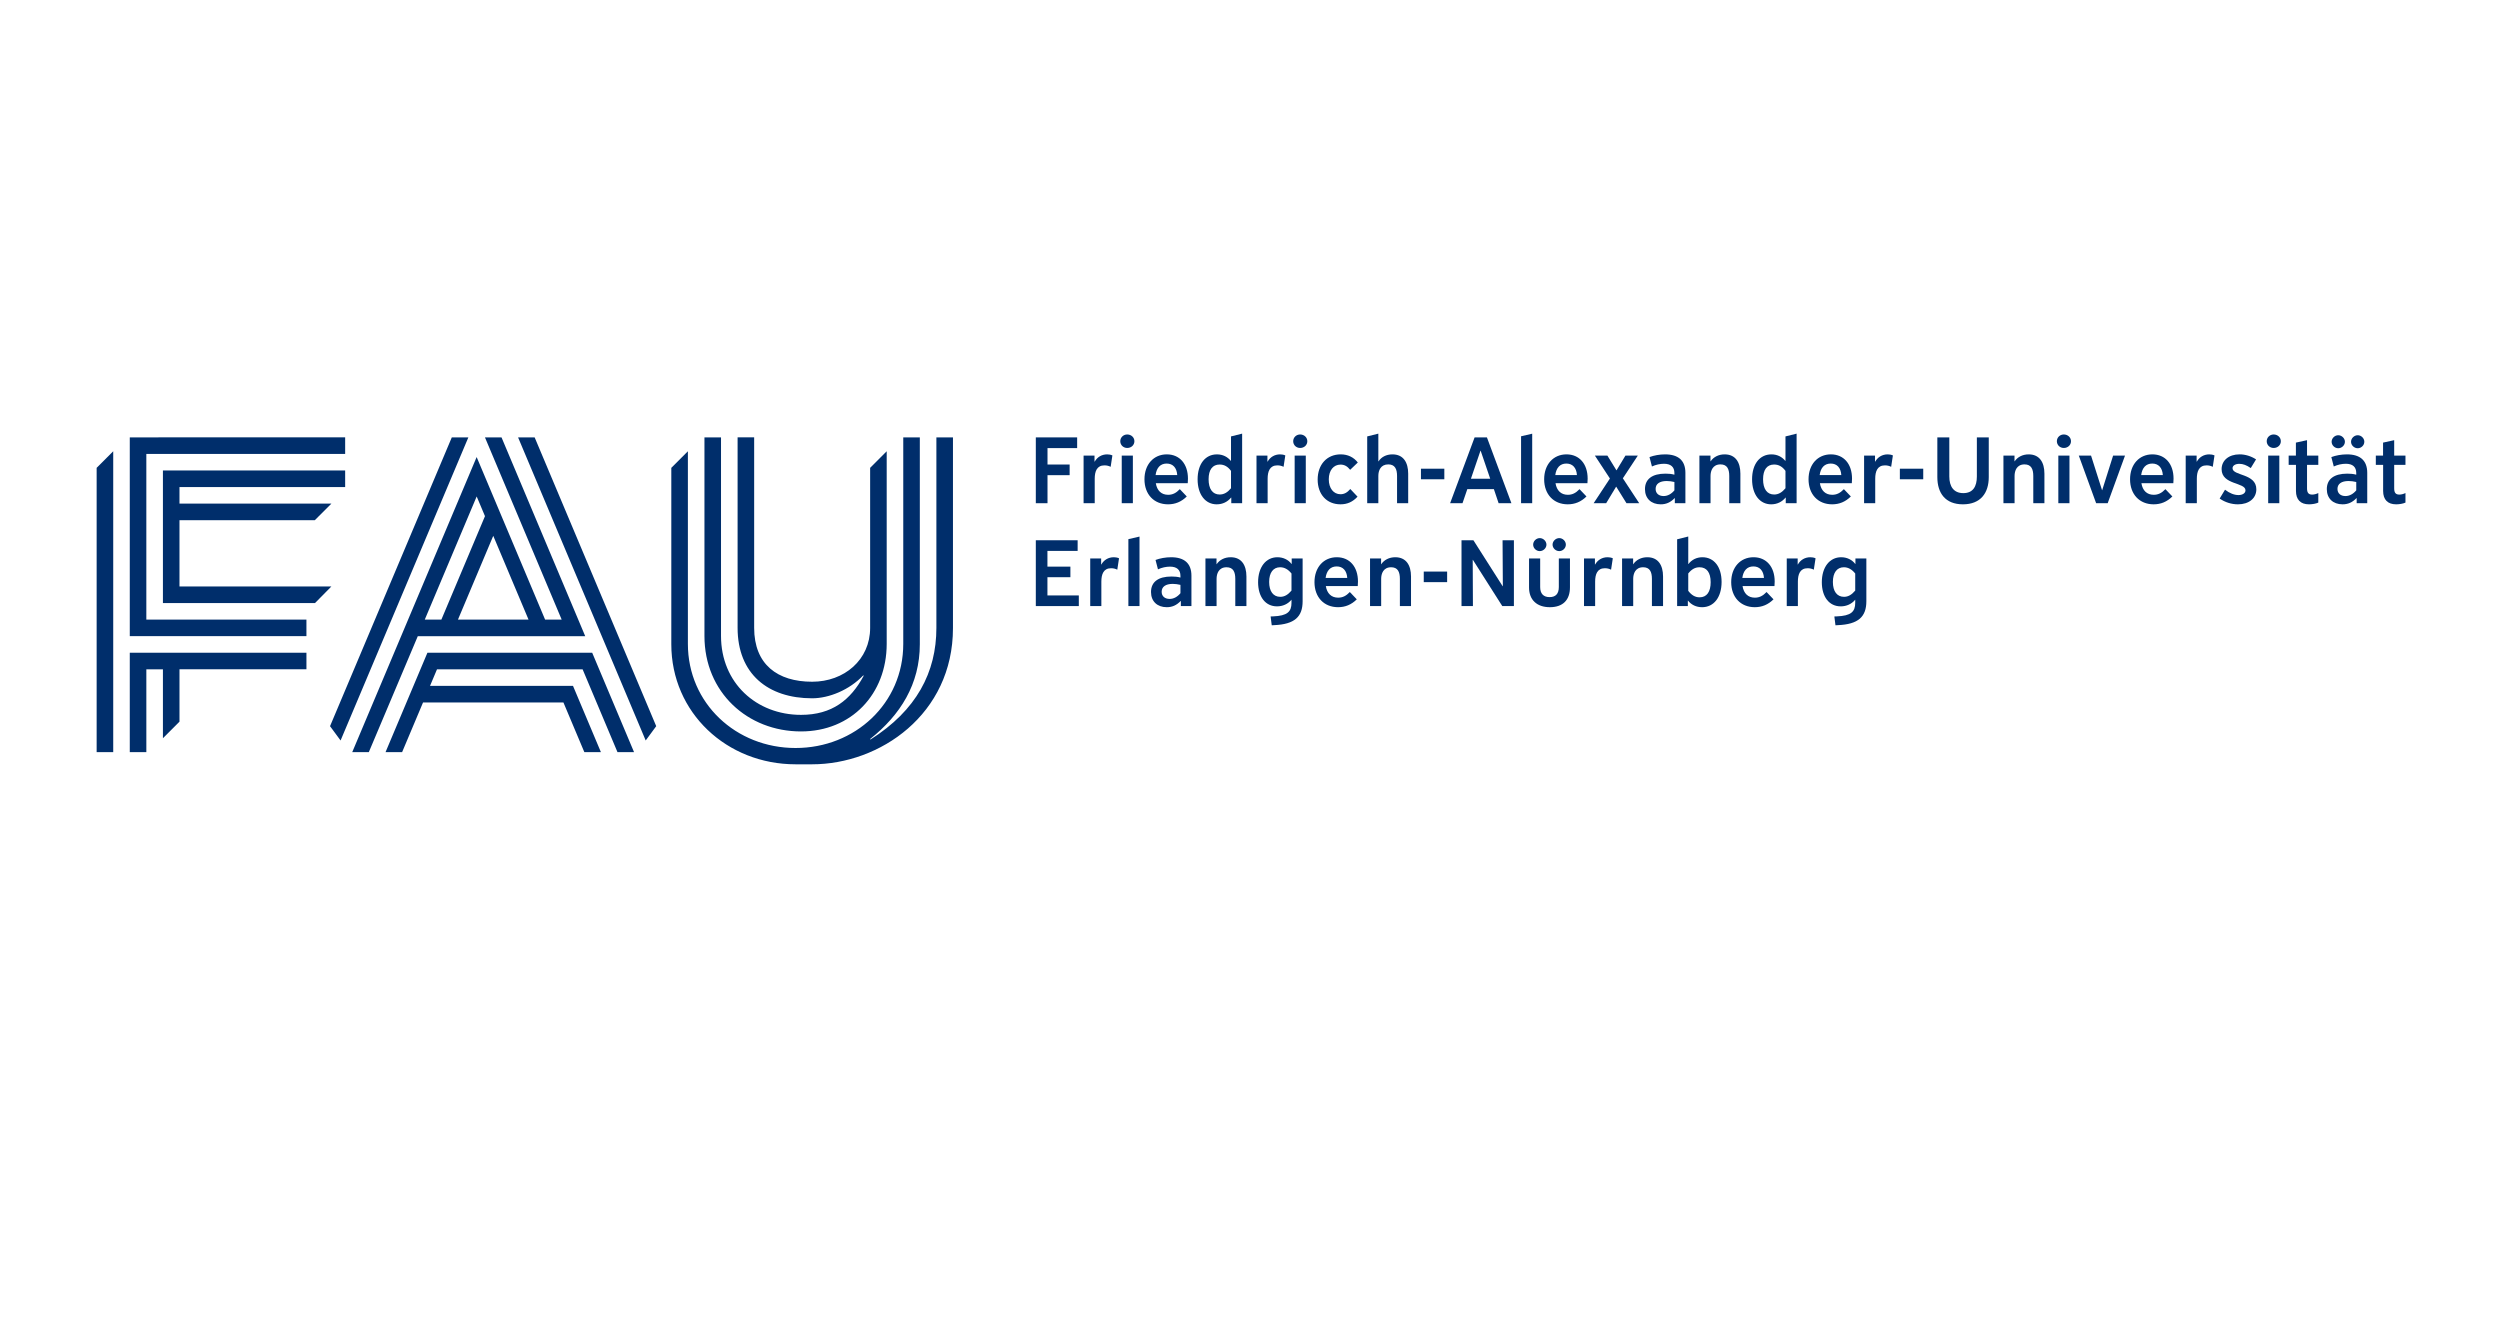 <?xml version="1.0" encoding="UTF-8"?>
<svg id="peam" xmlns="http://www.w3.org/2000/svg" viewBox="0 0 1190 636">
  <defs>
    <style>
      .cls-1 {
        fill: #002e6b;
      }
    </style>
  </defs>
  <path id="path1305" class="cls-1" d="m202.191,294.931h7.908l20.75-49.235-3.95-9.382-24.708,58.616Zm32.6-39.878l-16.801,39.878h33.593l-16.792-39.878Zm-35.92,47.761l-23.317,55.205h-7.891l59.221-140.467,32.583,77.379h7.891l-36.524-86.744h7.883l39.845,94.627h-79.69Zm47.728-94.627l60.752,144.284,5.01-6.815-57.871-137.469h-7.891Zm-31.54,0l-57.962,137.469,5.018,6.815,60.827-144.284h-7.883Zm-11.609,102.518l-19.939,47.314h7.891l9.969-23.657h66.814l9.961,23.657h7.883l-13.282-31.54h-68.056l3.32-7.891h69.306l16.602,39.431h7.883l-19.922-47.314h-78.431Zm-141.676,47.314h7.883v-39.431h7.891v32.815l7.883-7.891v-24.924h60.43v-7.883H61.774v47.314Zm95.96-78.861h-72.304v-31.54h64.412l7.891-7.891h-72.304v-7.883h78.862v-7.891h-86.744v63.096h72.403l7.784-7.891Zm-88.077-63.088h94.635v-7.883H61.774v94.627h84.086v-7.883h-76.204v-78.861Zm-23.657,6.624l7.891-7.891v143.216h-7.891v-135.325Zm335.286,125.471c23.947,0,40.764-17.736,40.78-41.666v-91.696l-7.883,7.891v76.179c0,15.244-12.362,25.636-27.606,25.636-16.519,0-27.598-8.239-27.598-25.636v-90.686h-7.883v90.686c0,21.86,14.424,33.519,35.481,33.519,8.015,0,17.745-3.958,24.352-10.93l.182.232c-6.202,11.493-15.054,18.581-29.826,18.581-21.222,0-38.081-15.178-38.081-37.584v-94.503h-7.883v94.561c0,26.812,20.535,45.417,45.964,45.417m64.437-139.978v90.686c0,21.106-9.415,39.24-31.382,53.143l-.174-.232c14.433-11.452,23.673-26.157,23.673-45.152v-98.444h-7.883v98.312c0,28.31-22.953,49.549-51.263,49.549s-51.255-21.239-51.255-49.549v-91.696l-7.891,7.891v83.937c0,32.666,26.48,57.175,59.146,57.175h7.883c32.169,0,67.037-23.756,67.037-64.818v-90.802h-7.891Z"/>
  <path id="path558" class="cls-1" d="m512.722,208.198h-19.674v31.333h5.564v-13.348h10.533v-5.068h-10.533v-7.817h14.11v-5.101Z"/>
  <path id="path562" class="cls-1" d="m527.015,216.28c-2.583,0-4.736,1.292-5.929,3.445h-.099v-2.848h-5.2v22.655h5.299v-11.626c0-3.478.994-6.392,4.637-6.392,1.159,0,2.12.265,2.948.696l.828-5.432c-.795-.364-1.722-.497-2.484-.497h0Z"/>
  <path id="path567" class="cls-1" d="m536.564,206.807c-1.822,0-3.312,1.391-3.312,3.213,0,1.855,1.49,3.213,3.312,3.213,1.888,0,3.411-1.358,3.411-3.213,0-1.822-1.524-3.213-3.411-3.213Zm2.683,10.069h-5.299v22.655h5.299v-22.655Z"/>
  <path id="path571" class="cls-1" d="m564.902,236.318l-3.312-3.478c-1.789,1.888-3.478,2.683-5.564,2.683-3.213,0-5.299-1.987-5.862-5.531h15.203c.066-.596.099-1.424.099-2.153,0-6.989-3.941-11.559-10.069-11.559-6.293,0-10.632,4.836-10.632,11.857,0,7.154,4.504,11.924,11.228,11.924,3.411,0,6.326-1.192,8.91-3.743h0Zm-9.572-15.666c2.981,0,4.803,2.02,5.034,5.465h-10.301c.464-3.511,2.318-5.465,5.266-5.465Z"/>
  <path id="path576" class="cls-1" d="m579.168,240.061c2.815,0,5.167-1.192,6.823-3.213h.099v2.683h5.167v-33.121l-5.299,1.325v11.626h-.099c-1.524-1.855-3.743-3.08-6.591-3.08-5.531,0-9.208,4.571-9.208,11.857,0,7.353,3.743,11.924,9.108,11.924h0Zm1.391-18.945c2.153,0,3.875.961,5.399,3.014v8.28c-1.656,1.987-3.345,2.981-5.399,2.981-3.345,0-5.266-2.617-5.266-7.254,0-4.538,1.855-7.022,5.266-7.022Z"/>
  <path id="path580" class="cls-1" d="m609.323,216.28c-2.583,0-4.736,1.292-5.929,3.445h-.099v-2.848h-5.2v22.655h5.299v-11.626c0-3.478.994-6.392,4.637-6.392,1.159,0,2.12.265,2.948.696l.828-5.432c-.795-.364-1.722-.497-2.484-.497h0Z"/>
  <path id="path585" class="cls-1" d="m618.872,206.807c-1.822,0-3.312,1.391-3.312,3.213,0,1.855,1.49,3.213,3.312,3.213,1.888,0,3.411-1.358,3.411-3.213,0-1.822-1.524-3.213-3.411-3.213Zm2.683,10.069h-5.299v22.655h5.299v-22.655Z"/>
  <path id="path589" class="cls-1" d="m642.739,232.774c-1.457,1.689-2.882,2.484-4.67,2.484-3.279,0-5.564-2.848-5.564-7.088,0-4.273,2.285-7.022,5.598-7.022,1.789,0,3.213.762,4.571,2.484l3.643-3.478c-1.954-2.517-4.769-3.875-8.148-3.875-6.558,0-10.963,4.869-10.963,11.99s4.372,11.791,10.864,11.791c3.246,0,5.829-1.159,8.115-3.643l-3.445-3.643Z"/>
  <path id="path594" class="cls-1" d="m670.297,225.454c0-5.233-2.219-9.175-7.485-9.175-2.981,0-5.333,1.292-6.624,3.312h-.099v-13.182l-5.299,1.325v31.796h5.299v-12.983c0-2.583,1.093-5.498,4.736-5.498,3.146,0,4.173,2.186,4.173,5.531v12.95h5.299v-14.076Z"/>
  <path id="path598" class="cls-1" d="m687.5,223.103h-11.129v5.034h11.129v-5.034Z"/>
  <path id="path603" class="cls-1" d="m690.258,239.531h5.896l2.285-6.69h12.652l2.252,6.69h6.094l-11.659-31.333h-5.862l-11.659,31.333Zm14.441-24.973h.099l4.538,13.315h-9.175l4.538-13.315Z"/>
  <path id="path607" class="cls-1" d="m729.326,206.443l-5.299,1.225v31.863h5.299v-33.088Z"/>
  <path id="path612" class="cls-1" d="m755.158,236.318l-3.312-3.478c-1.789,1.888-3.478,2.683-5.564,2.683-3.213,0-5.299-1.987-5.862-5.531h15.203c.066-.596.099-1.424.099-2.153,0-6.989-3.941-11.559-10.069-11.559-6.293,0-10.632,4.836-10.632,11.857,0,7.154,4.504,11.924,11.228,11.924,3.411,0,6.326-1.192,8.91-3.743h0Zm-9.572-15.666c2.981,0,4.803,2.02,5.034,5.465h-10.301c.464-3.511,2.318-5.465,5.266-5.465Z"/>
  <path id="path616" class="cls-1" d="m772.478,227.673l7.121-10.798h-5.896l-4.206,6.955h-.099l-4.273-6.955h-5.962l7.154,10.897-7.75,11.758h5.962l4.736-7.85h.066l4.869,7.85h6.061l-7.784-11.857Z"/>
  <path id="path621" class="cls-1" d="m783.009,232.84c0,4.405,2.948,7.22,7.485,7.22,2.617,0,4.67-.927,6.624-2.948h.099v2.418h5.034v-14.474c0-5.796-3.312-8.777-9.671-8.777-2.583,0-5.333.497-7.419,1.292l1.159,4.471c1.855-.861,3.908-1.292,5.73-1.292,3.279,0,4.968,1.524,4.968,4.405v.795c-1.457-.397-2.782-.497-4.273-.497-6.293,0-9.738,2.583-9.738,7.386h0Zm5.068-.132c0-2.385,1.921-3.743,5.266-3.743,1.159,0,2.451.166,3.676.464v3.975c-1.457,1.755-3.246,2.716-5.134,2.716-2.318,0-3.809-1.292-3.809-3.411h0Z"/>
  <path id="path625" class="cls-1" d="m828.425,225.454c0-5.366-2.318-9.175-7.485-9.175-2.948,0-5.333,1.292-6.69,3.312h-.066v-2.716h-5.266v22.655h5.299v-12.983c0-2.451,1.027-5.498,4.736-5.498,3.18,0,4.173,2.219,4.173,5.531v12.95h5.299v-14.076Z"/>
  <path id="path630" class="cls-1" d="m843.097,240.061c2.815,0,5.167-1.192,6.823-3.213h.099v2.683h5.167v-33.121l-5.299,1.325v11.626h-.099c-1.524-1.855-3.743-3.08-6.591-3.08-5.531,0-9.208,4.571-9.208,11.857,0,7.353,3.743,11.924,9.108,11.924h0Zm1.391-18.945c2.153,0,3.875.961,5.399,3.014v8.28c-1.656,1.987-3.345,2.981-5.399,2.981-3.345,0-5.266-2.617-5.266-7.254,0-4.538,1.855-7.022,5.266-7.022Z"/>
  <path id="path634" class="cls-1" d="m881.002,236.318l-3.312-3.478c-1.789,1.888-3.478,2.683-5.564,2.683-3.213,0-5.299-1.987-5.862-5.531h15.203c.066-.596.099-1.424.099-2.153,0-6.989-3.941-11.559-10.069-11.559-6.293,0-10.632,4.836-10.632,11.857,0,7.154,4.504,11.924,11.228,11.924,3.411,0,6.326-1.192,8.91-3.743h0Zm-9.572-15.666c2.981,0,4.803,2.02,5.034,5.465h-10.301c.464-3.511,2.318-5.465,5.266-5.465Z"/>
  <path id="path639" class="cls-1" d="m898.536,216.28c-2.583,0-4.736,1.292-5.929,3.445h-.099v-2.848h-5.2v22.655h5.299v-11.626c0-3.478.994-6.392,4.637-6.392,1.159,0,2.12.265,2.948.696l.828-5.432c-.795-.364-1.722-.497-2.484-.497h0Z"/>
  <path id="path643" class="cls-1" d="m915.461,223.103h-11.129v5.034h11.129v-5.034Z"/>
  <path id="path648" class="cls-1" d="m946.65,208.198h-5.664v18.614c0,4.736-1.822,7.916-6.459,7.916-4.604,0-6.657-3.213-6.657-7.916v-18.614h-5.697v18.912c0,7.618,3.809,12.95,12.189,12.95s12.288-5.366,12.288-12.95v-18.912Z"/>
  <path id="path652" class="cls-1" d="m973.143,225.454c0-5.366-2.318-9.175-7.485-9.175-2.948,0-5.333,1.292-6.69,3.312h-.066v-2.716h-5.266v22.655h5.299v-12.983c0-2.451,1.027-5.498,4.736-5.498,3.18,0,4.173,2.219,4.173,5.531v12.95h5.299v-14.076Z"/>
  <path id="path657" class="cls-1" d="m982.381,206.807c-1.822,0-3.312,1.391-3.312,3.213,0,1.855,1.49,3.213,3.312,3.213,1.888,0,3.411-1.358,3.411-3.213,0-1.822-1.524-3.213-3.411-3.213Zm2.683,10.069h-5.299v22.655h5.299v-22.655Z"/>
  <path id="path661" class="cls-1" d="m1005.84,216.876l-5.2,16.461h-.066l-5.233-16.461h-5.829l8.247,22.655h5.498l8.247-22.655h-5.664Z"/>
  <path id="path666" class="cls-1" d="m1034.044,236.318l-3.312-3.478c-1.789,1.888-3.478,2.683-5.564,2.683-3.213,0-5.299-1.987-5.862-5.531h15.203c.066-.596.099-1.424.099-2.153,0-6.989-3.941-11.559-10.069-11.559-6.293,0-10.632,4.836-10.632,11.857,0,7.154,4.504,11.924,11.228,11.924,3.411,0,6.326-1.192,8.91-3.743h0Zm-9.572-15.666c2.981,0,4.803,2.02,5.034,5.465h-10.301c.464-3.511,2.319-5.465,5.266-5.465Z"/>
  <path id="path670" class="cls-1" d="m1051.622,216.28c-2.583,0-4.736,1.292-5.929,3.445h-.099v-2.848h-5.2v22.655h5.299v-11.626c0-3.478.994-6.392,4.637-6.392,1.159,0,2.12.265,2.948.696l.828-5.432c-.795-.364-1.722-.497-2.484-.497h0Z"/>
  <path id="path675" class="cls-1" d="m1056.56,237.312c2.617,1.822,5.697,2.749,8.711,2.749,5.233,0,8.744-2.882,8.744-7.154,0-7.618-11.328-6.326-11.328-10.036,0-1.225,1.292-2.087,3.246-2.087,1.755,0,3.478.662,5.432,2.02l2.517-4.14c-2.418-1.557-5.134-2.385-7.85-2.385-5.067,0-8.545,2.848-8.545,7.055,0,7.552,11.361,6.194,11.361,10.069,0,1.358-1.391,2.252-3.345,2.252-1.987,0-4.173-.828-6.392-2.55l-2.55,4.206Z"/>
  <path id="path679" class="cls-1" d="m1082.272,206.807c-1.822,0-3.312,1.391-3.312,3.213,0,1.855,1.49,3.213,3.312,3.213,1.888,0,3.411-1.358,3.411-3.213,0-1.822-1.524-3.213-3.411-3.213Zm2.683,10.069h-5.299v22.655h5.299v-22.655Z"/>
  <path id="path684" class="cls-1" d="m1100.597,235.424c-1.755,0-2.451-.894-2.451-2.981v-11.162h5.366v-4.405h-5.366v-7.353l-5.299,1.159v6.194h-3.445v4.405h3.478v12.42c0,4.14,2.186,6.359,6.194,6.359,1.557,0,3.279-.298,4.438-.828v-4.538c-.894.431-1.954.729-2.915.729h0Z"/>
  <path id="path688" class="cls-1" d="m1116.178,210.285c0-1.656-1.49-3.113-3.18-3.113s-3.146,1.457-3.146,3.113,1.457,3.08,3.146,3.08,3.18-1.424,3.18-3.08Zm9.241,0c0-1.656-1.457-3.113-3.146-3.113s-3.18,1.457-3.18,3.113,1.49,3.08,3.18,3.08,3.146-1.424,3.146-3.08Zm-17.852,22.556c0,4.405,2.948,7.22,7.485,7.22,2.617,0,4.67-.927,6.624-2.948h.099v2.418h5.034v-14.474c0-5.796-3.312-8.777-9.671-8.777-2.583,0-5.332.497-7.419,1.292l1.159,4.471c1.855-.861,3.908-1.292,5.73-1.292,3.279,0,4.968,1.524,4.968,4.405v.795c-1.457-.397-2.782-.497-4.273-.497-6.293,0-9.738,2.583-9.738,7.386Zm5.068-.132c0-2.385,1.921-3.743,5.266-3.743,1.159,0,2.451.166,3.676.464v3.975c-1.457,1.755-3.246,2.716-5.134,2.716-2.318,0-3.809-1.292-3.809-3.411Z"/>
  <path id="path693" class="cls-1" d="m1142.085,235.424c-1.755,0-2.451-.894-2.451-2.981v-11.162h5.366v-4.405h-5.366v-7.353l-5.299,1.159v6.194h-3.445v4.405h3.478v12.42c0,4.14,2.186,6.359,6.194,6.359,1.557,0,3.279-.298,4.438-.828v-4.538c-.894.431-1.954.729-2.915.729h0Z"/>
  <path id="path697" class="cls-1" d="m513.517,283.429h-14.938v-8.678h10.93v-5.034h-10.93v-7.485h14.375v-5.068h-19.906v31.333h20.469v-5.068Z"/>
  <path id="path702" class="cls-1" d="m530.175,265.245c-2.583,0-4.736,1.292-5.929,3.445h-.099v-2.848h-5.2v22.655h5.299v-11.626c0-3.478.994-6.392,4.637-6.392,1.159,0,2.12.265,2.948.696l.828-5.432c-.795-.364-1.722-.497-2.484-.497h0Z"/>
  <path id="path706" class="cls-1" d="m542.408,255.408l-5.299,1.225v31.863h5.299v-33.088Z"/>
  <path id="path711" class="cls-1" d="m547.881,281.806c0,4.405,2.948,7.22,7.485,7.22,2.617,0,4.67-.927,6.624-2.948h.099v2.418h5.034v-14.474c0-5.796-3.312-8.777-9.671-8.777-2.583,0-5.333.497-7.419,1.292l1.159,4.471c1.855-.861,3.908-1.292,5.73-1.292,3.279,0,4.968,1.524,4.968,4.405v.795c-1.457-.397-2.782-.497-4.273-.497-6.293,0-9.738,2.583-9.738,7.386h0Zm5.068-.133c0-2.385,1.921-3.743,5.266-3.743,1.159,0,2.451.166,3.676.464v3.975c-1.457,1.755-3.246,2.716-5.134,2.716-2.318,0-3.809-1.292-3.809-3.411h0Z"/>
  <path id="path715" class="cls-1" d="m593.298,274.42c0-5.366-2.318-9.175-7.485-9.175-2.948,0-5.333,1.292-6.69,3.312h-.066v-2.716h-5.266v22.655h5.299v-12.983c0-2.451,1.027-5.498,4.736-5.498,3.18,0,4.173,2.219,4.173,5.531v12.95h5.299v-14.076Z"/>
  <path id="path720" class="cls-1" d="m605.341,297.638l1.126-.066c9.837-.397,13.58-4.041,13.58-11.394v-20.336h-5.2v2.583h-.099c-1.524-2.02-3.975-3.18-6.69-3.18-5.498,0-9.208,4.736-9.208,11.89,0,6.989,3.511,11.493,9.009,11.493,2.716,0,5.233-1.126,6.856-3.147h.033v1.457c0,4.273-2.02,6.194-8.777,6.459l-1.159.033.53,4.207Zm4.008-27.623c2.054,0,3.842,1.027,5.399,2.981v8.115c-1.656,1.987-3.345,2.981-5.333,2.981-3.345,0-5.299-2.617-5.299-7.088,0-4.438,1.954-6.989,5.233-6.989Z"/>
  <path id="path724" class="cls-1" d="m645.83,285.284l-3.312-3.478c-1.789,1.888-3.478,2.683-5.564,2.683-3.213,0-5.299-1.987-5.862-5.531h15.203c.066-.596.099-1.424.099-2.153,0-6.989-3.941-11.559-10.069-11.559-6.293,0-10.632,4.836-10.632,11.857,0,7.154,4.504,11.924,11.228,11.924,3.411,0,6.326-1.192,8.91-3.743h0Zm-9.572-15.666c2.981,0,4.803,2.02,5.034,5.465h-10.301c.464-3.511,2.318-5.465,5.266-5.465Z"/>
  <path id="path729" class="cls-1" d="m671.644,274.42c0-5.366-2.318-9.175-7.485-9.175-2.948,0-5.333,1.292-6.69,3.312h-.066v-2.716h-5.266v22.655h5.299v-12.983c0-2.451,1.027-5.498,4.736-5.498,3.18,0,4.173,2.219,4.173,5.531v12.95h5.299v-14.076Z"/>
  <path id="path733" class="cls-1" d="m688.836,272.068h-11.129v5.034h11.129v-5.034Z"/>
  <path id="path738" class="cls-1" d="m695.679,288.496h5.432l-.099-21.992h.099l13.977,21.992h5.531v-31.333h-5.399l.133,21.86h-.099l-13.911-21.86h-5.664v31.333Z"/>
  <path id="path742" class="cls-1" d="m736.104,259.25c0-1.656-1.49-3.113-3.18-3.113s-3.146,1.457-3.146,3.113,1.457,3.08,3.146,3.08,3.18-1.424,3.18-3.08Zm9.241,0c0-1.656-1.457-3.113-3.146-3.113s-3.18,1.457-3.18,3.113,1.49,3.08,3.18,3.08,3.146-1.424,3.146-3.08Zm-12.222,6.591h-5.299v13.812c0,5.896,3.743,9.373,9.903,9.373,6.26,0,9.572-3.478,9.572-9.44v-13.745h-5.299v13.58c0,3.213-1.49,4.803-4.405,4.803s-4.471-1.656-4.471-4.769v-13.613Z"/>
  <path id="path747" class="cls-1" d="m765.214,265.245c-2.583,0-4.736,1.292-5.929,3.445h-.099v-2.848h-5.2v22.655h5.299v-11.626c0-3.478.994-6.392,4.637-6.392,1.159,0,2.12.265,2.948.696l.828-5.432c-.795-.364-1.722-.497-2.484-.497h0Z"/>
  <path id="path751" class="cls-1" d="m791.612,274.42c0-5.366-2.318-9.175-7.485-9.175-2.948,0-5.333,1.292-6.69,3.312h-.066v-2.716h-5.266v22.655h5.299v-12.983c0-2.451,1.027-5.498,4.736-5.498,3.18,0,4.173,2.219,4.173,5.531v12.95h5.299v-14.076Z"/>
  <path id="path755" class="cls-1" d="m810.334,265.245c-2.782,0-5.101,1.225-6.624,3.213h-.099v-13.083l-5.299,1.325v31.796h5.101v-2.617h.066c1.524,1.954,3.875,3.147,6.724,3.147,5.564,0,9.274-4.703,9.274-12.023s-3.71-11.758-9.141-11.758h0Zm-1.325,19.078c-2.186,0-3.875-1.093-5.399-3.08v-8.28c1.656-2.054,3.312-2.948,5.366-2.948,3.378,0,5.299,2.451,5.299,7.121,0,4.538-1.822,7.187-5.266,7.187h0Z"/>
  <path id="path759" class="cls-1" d="m844.188,285.284l-3.312-3.478c-1.789,1.888-3.478,2.683-5.564,2.683-3.213,0-5.299-1.987-5.862-5.531h15.203c.066-.596.099-1.424.099-2.153,0-6.989-3.941-11.559-10.069-11.559-6.293,0-10.632,4.836-10.632,11.857,0,7.154,4.504,11.924,11.228,11.924,3.411,0,6.326-1.192,8.91-3.743h0Zm-9.572-15.666c2.981,0,4.803,2.02,5.034,5.465h-10.301c.464-3.511,2.318-5.465,5.266-5.465Z"/>
  <path id="path763" class="cls-1" d="m861.722,265.245c-2.583,0-4.736,1.292-5.929,3.445h-.099v-2.848h-5.2v22.655h5.299v-11.626c0-3.478.994-6.392,4.637-6.392,1.159,0,2.12.265,2.948.696l.828-5.432c-.795-.364-1.722-.497-2.484-.497h0Z"/>
  <path id="path767" class="cls-1" d="m873.677,297.638l1.126-.066c9.837-.397,13.58-4.041,13.58-11.394v-20.336h-5.2v2.583h-.099c-1.524-2.02-3.975-3.18-6.69-3.18-5.498,0-9.208,4.736-9.208,11.89,0,6.989,3.511,11.493,9.009,11.493,2.716,0,5.233-1.126,6.856-3.147h.033v1.457c0,4.273-2.02,6.194-8.777,6.459l-1.159.033.53,4.207Zm4.008-27.623c2.054,0,3.842,1.027,5.399,2.981v8.115c-1.656,1.987-3.345,2.981-5.333,2.981-3.345,0-5.299-2.617-5.299-7.088,0-4.438,1.954-6.989,5.233-6.989Z"/>
</svg>